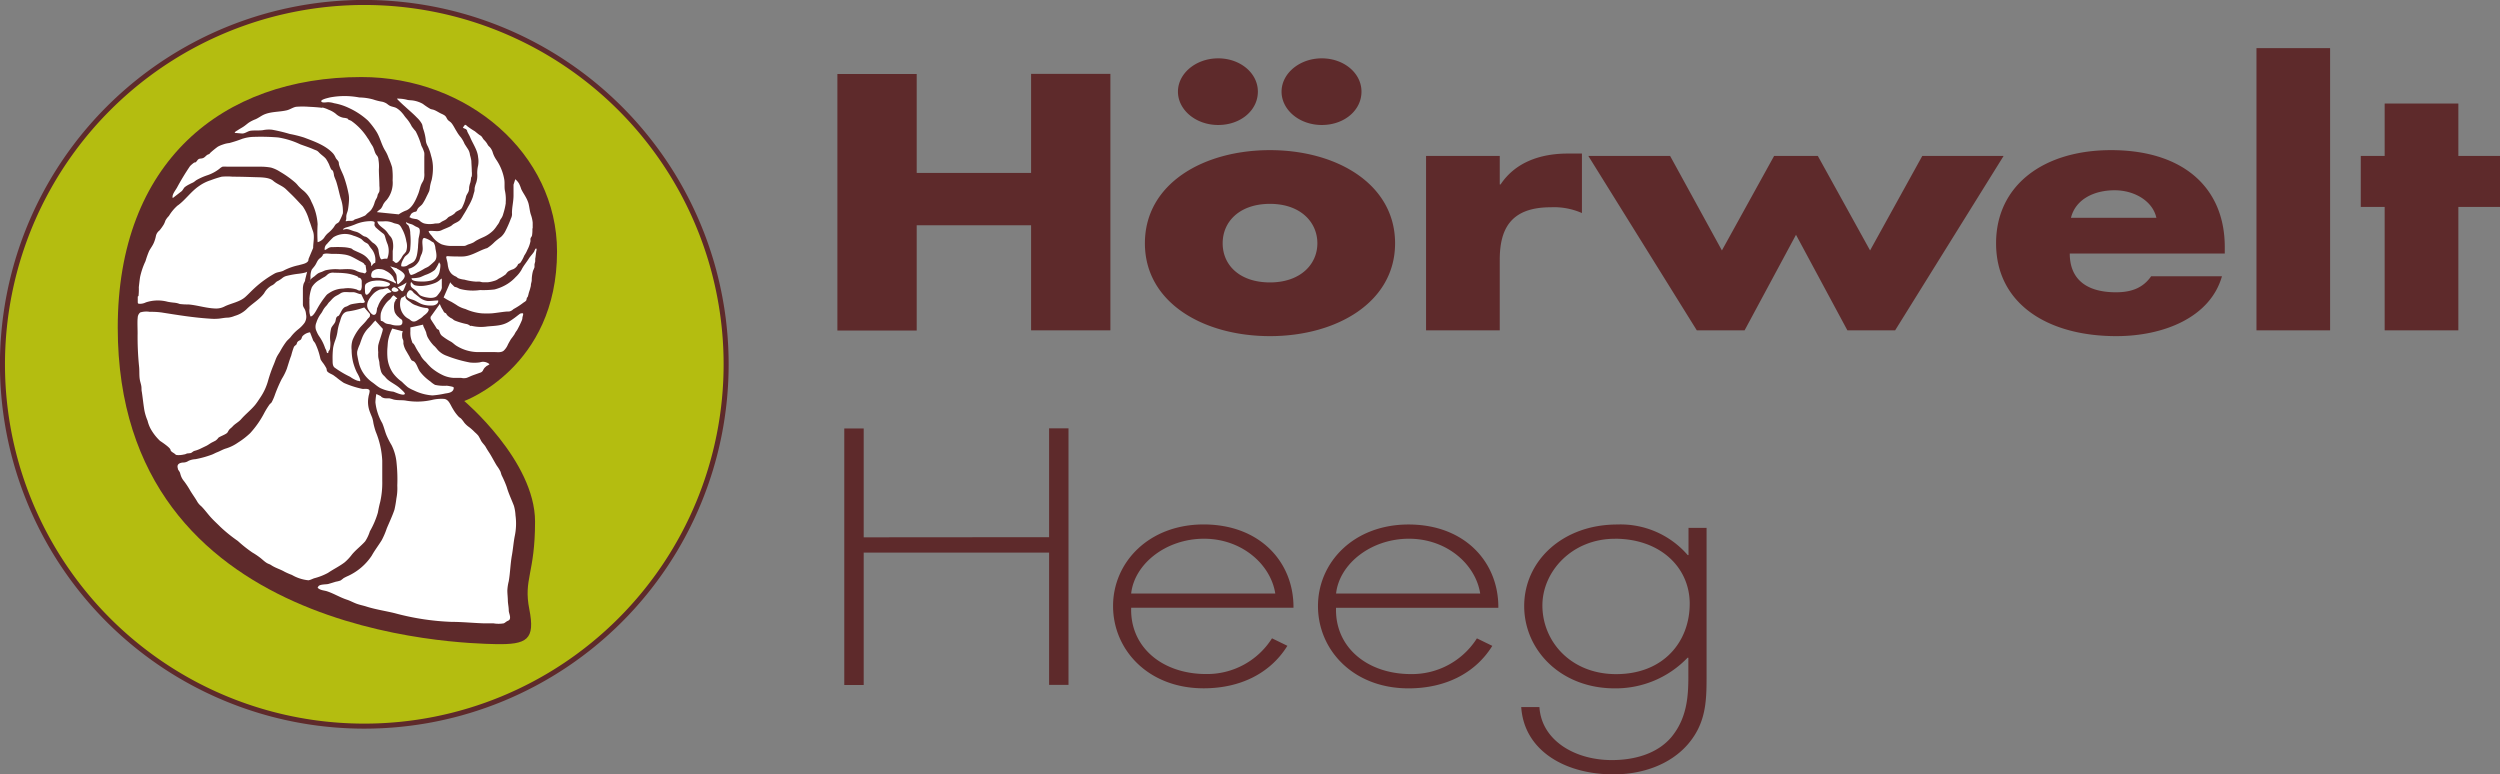 <?xml version="1.0" encoding="UTF-8"?> <svg xmlns="http://www.w3.org/2000/svg" viewBox="0 0 497.05 153.94"><rect x="0" y="0" width="497.05" height="153.94" fill="#808080" stroke="none"/><defs><style>.cls-1{fill:#5e2a2b;}.cls-2{fill:#b4bd10;stroke:#5e2a2b;stroke-miterlimit:10;}.cls-3{fill:none;}.cls-4{fill:#fff;}</style></defs><g id="Ebene_2" data-name="Ebene 2"><g id="Ebene_1-2" data-name="Ebene 1"><path class="cls-1" d="M171.72,106.83V85.19h-3.86v51h3.86V109.87h36.86v26.29h3.86v-51h-3.86v21.64Zm85.45,14c.08-9-6.6-16.56-17.87-16.56-10.86,0-18,7.5-18,16.22s7,16.36,18,16.36c7.33,0,13.28-3,16.66-8.45l-3.06-1.49a15.26,15.26,0,0,1-13.11,7.1c-8.62,0-15.13-5.27-14.89-13.18ZM224.9,118c.64-5.88,6.92-10.89,14.48-10.89s13.28,5.14,14.17,10.89Zm73,2.84c.08-9-6.6-16.56-17.86-16.56-10.87,0-18,7.5-18,16.22s7,16.36,18,16.36c7.32,0,13.28-3,16.66-8.45l-3.06-1.49a15.29,15.29,0,0,1-13.12,7.1c-8.61,0-15.13-5.27-14.89-13.18ZM265.64,118c.65-5.88,6.92-10.89,14.49-10.89s13.28,5.14,14.16,10.89Zm55.43-10.89c9,0,14.88,5.68,14.88,12.92,0,7.5-5.15,14-14.64,14-9,0-14.65-6.49-14.65-13.66,0-6.75,5.88-13.25,14.41-13.25Zm18.26-2.16h-3.62v5.41h-.16a17.65,17.65,0,0,0-14-6.08c-10.87,0-18.51,7.23-18.51,16.22,0,8.72,7.24,16.36,18,16.36a19.78,19.78,0,0,0,14.48-6.09h.16v3.86c0,4.19-.4,8.25-3.3,11.83-2.73,3.31-7.24,4.66-11.91,4.66-7.48,0-14-4-14.4-10.54h-3.62c.56,8.58,8.61,13.38,18.34,13.38,5.88,0,11.35-2,14.81-6,3.54-4.13,3.7-8.45,3.7-13.25V104.93Z"></path><path class="cls-1" d="M182.26,34.38V14.71H166.49v51h15.77V44.79H205V65.68h15.77v-51H205V34.38Zm70.24-4.53c-13.28,0-24.87,6.69-24.87,18.52S239.3,66.83,252.5,66.83s24.87-6.7,24.87-18.46S265.78,29.85,252.5,29.85Zm0,10.68c6,0,9.42,3.58,9.42,7.84s-3.46,7.78-9.42,7.78-9.41-3.38-9.41-7.78,3.46-7.84,9.41-7.84ZM242.2,11.6c-4.43,0-8,3-8,6.62s3.54,6.63,8,6.63,7.89-2.91,7.89-6.63-3.54-6.62-7.89-6.62Zm20.6,0c-4.42,0-8,3-8,6.62s3.54,6.63,8,6.63,7.89-2.91,7.89-6.63-3.54-6.62-7.89-6.62ZM298.18,31H283.53V65.68h14.65v-14c0-5.94,2-10.47,10.14-10.47a13.76,13.76,0,0,1,6.2,1.15V30.53H311.7c-5.71,0-10.54,1.89-13.36,6.15h-.16V31Zm33.87,0H315.79l21.57,34.68h9.5l10.22-19,10.22,19h9.49L398.36,31H382.19L371.81,49.79,361.42,31h-8.69L342.35,49.79,332.05,31Zm79.7,12.3c.89-3.58,4.43-5.47,8.69-5.47,3.95,0,7.57,2.16,8.29,5.47Zm30.58,5.82c0-11.83-8.29-19.27-22.61-19.27-13.44,0-22.86,7-22.86,18.52,0,12,10.22,18.46,23.91,18.46,9.41,0,18.67-3.72,21-11.9H427.69c-1.61,2.3-3.87,3.18-7,3.18-6,0-9.18-2.71-9.18-7.71h30.82V49.12ZM463.27,9.57H448.63V65.68h14.64V9.57Zm25.5,31.57h8.28V31h-8.28V20.59H474.12V31h-4.75V41.14h4.75V65.68h14.65V41.14Z"></path><path class="cls-2" d="M72.44,144.37a71.94,71.94,0,1,1,71.93-71.94,71.94,71.94,0,0,1-71.93,71.94Z"></path><path class="cls-3" d="M72.44,144.37a71.94,71.94,0,1,1,71.93-71.94,71.94,71.94,0,0,1-71.93,71.94Z"></path><path class="cls-1" d="M92.28,79.71s14.1,11.9,14.1,24c0,10.38-2.33,11.39-1.14,17.42s-.4,7.08-6.83,6.93-75-1.41-75-62.93c0-32.86,20.72-49.81,48.44-49.81C93,15.29,110.75,30.6,110.75,50c0,23.07-18.47,29.74-18.47,29.74Z"></path><path class="cls-4" d="M106.57,49.4c-.19.07-.3.5-.39.65-.3.46-.68.83-1,1.3-.49.81-1.1,1.47-1.51,2.32a6.19,6.19,0,0,1-1.14,1.41,8,8,0,0,1-1.64,1.37,9,9,0,0,1-2.58,1.1,18.28,18.28,0,0,1-2.87.12,10,10,0,0,1-4-.23c-.25-.09-.47-.25-.73-.33s-.24,0-.42-.16l-.52-.51c-.1-.1-.25-.24-.22-.39L88.2,59.14a11.84,11.84,0,0,0,1.56.88c.43.26.85.5,1.25.78a6,6,0,0,0,1.53.64,10,10,0,0,0,3.24.86,18.86,18.86,0,0,0,2,0c1-.09,2-.28,3-.36.47,0,.56,0,.86-.15s.37-.3.59-.41a13.64,13.64,0,0,0,1.76-1.15c.14-.11.3-.19.44-.3.3-.23.22-.34.31-.65,0-.11.15-.17.19-.29a4.81,4.81,0,0,0,.18-.65c.1-.39.25-.71.33-1.11a2.18,2.18,0,0,0,.11-.5c0-.34.15-.65.17-1a7.25,7.25,0,0,1,.26-1.9,6.07,6.07,0,0,0,.29-.7c0-.19,0-.41,0-.61a5.66,5.66,0,0,0,.15-.59,4.53,4.53,0,0,1,0-.52c.09-.43.1-.85.18-1.29,0-.22.19-.54,0-.73Zm-.66-4c0-.38,0-.77,0-1.15a6.65,6.65,0,0,0-.38-1.63c-.23-.74-.27-1.52-.48-2.26a6.22,6.22,0,0,0-.54-1.21c-.29-.54-.63-1-.89-1.58a7.09,7.09,0,0,0-.42-1.06,3.57,3.57,0,0,0-.75-.88l-.35,1.08v2.15c0,1.19-.31,2.31-.31,3.49a1.86,1.86,0,0,1-.2,1.07,22.25,22.25,0,0,1-1.19,2.68,4.05,4.05,0,0,1-.79,1c-.43.32-.85.63-1.26,1a8.26,8.26,0,0,1-1.45,1.2c-.16.08-.34.1-.49.17C94.94,50,93.52,51,91.86,51c-.89,0-1.78,0-2.67-.06a1.5,1.5,0,0,0-.34,0c-.19.1-.13.23-.09.43s.14.55.2.83.07.66.17,1a2.53,2.53,0,0,0,.72,1.3,2.82,2.82,0,0,0,.52.36l.3.14c.16.09.26.21.4.3a4.63,4.63,0,0,0,1.26.3,11.11,11.11,0,0,0,2.35.4,3.84,3.84,0,0,1,.76,0,2.42,2.42,0,0,0,.56.12c.34,0,.67,0,1,0a6.7,6.7,0,0,0,1.24-.27,2.43,2.43,0,0,0,.9-.44,7.78,7.78,0,0,0,1.43-.89A3.35,3.35,0,0,1,101,54a3.82,3.82,0,0,1,1-.46,2,2,0,0,0,.86-.73c.06-.07.12-.27.18-.32s.29-.12.42-.25a6.71,6.71,0,0,0,.77-1.42,6.24,6.24,0,0,0,.63-1.16,6.31,6.31,0,0,0,.62-1.75,1.68,1.68,0,0,1,0-.5c.06-.23.26-.37.3-.62a6.82,6.82,0,0,0,.07-1.36Zm-5.37-5.09a8,8,0,0,0-.17-2.49c-.11-.71,0-1.37-.1-2.07a9.93,9.93,0,0,0-1.66-4.08A5.6,5.6,0,0,1,98,30.42a2.91,2.91,0,0,0-.65-1.21,1.49,1.49,0,0,1-.46-.58,4,4,0,0,0-.69-.85c-.18-.2-.27-.41-.43-.62a1.74,1.74,0,0,0-.44-.33c-.31-.23-.62-.48-.92-.73a16,16,0,0,1-1.5-1c-.17-.16-.23-.25-.47-.29l-.41.54c.19.23.55.21.73.45s.08.19.16.38c.16.36.39.71.55,1.09.51,1.26,1.48,2.58,1.59,4a4.7,4.7,0,0,1,0,1.63,6.29,6.29,0,0,0-.17,1.79,4.54,4.54,0,0,1-.21,1.64,6.37,6.37,0,0,0-.29.94c-.06.29,0,.57-.09.85s-.21.73-.31,1.09a10.62,10.62,0,0,1-.93,1.92c-.31.59-.64,1.16-1,1.72a6.71,6.71,0,0,1-.51.79c-.42.52-1,.63-1.53,1a2.07,2.07,0,0,1-.44.34c-.54.28-1.11.48-1.66.73a1.94,1.94,0,0,1-.69.23c-.67.06-1.38-.11-2,0,0,.33.46.76.65,1a4.78,4.78,0,0,0,1.91,1.63A6.06,6.06,0,0,0,90,48.9h2.17c.44,0,.55-.16.95-.31a5.94,5.94,0,0,0,1-.38c.21-.13.42-.29.63-.41.42-.23.88-.44,1.31-.63a6.69,6.69,0,0,0,2-1.34,6.33,6.33,0,0,0,.77-1,3.5,3.5,0,0,0,.47-.73,2.06,2.06,0,0,1,.33-.64,2.57,2.57,0,0,0,.42-.92,13.24,13.24,0,0,0,.52-2.24ZM92.36,28.59a6,6,0,0,0-.73-1.28,6.72,6.72,0,0,1-.83-1.17c-.32-.49-.58-1.05-.92-1.52s-.59-.49-.84-.78-.28-.63-.66-.9a4,4,0,0,0-.65-.34c-.47-.22-.91-.53-1.38-.72-.25-.11-.52-.12-.77-.22a13.23,13.23,0,0,1-1.5-1A5.7,5.7,0,0,0,82.23,20c-.42-.08-.81-.05-1.23-.14a7.08,7.08,0,0,0-1.52-.24c-.09,0-.47-.05-.54,0S80.3,21,80.48,21.14c.8.75,1.65,1.44,2.41,2.24a5,5,0,0,1,1,1.27c.14.3.13.63.26,1a9.65,9.65,0,0,1,.53,2.45,3.15,3.15,0,0,0,.38,1,9.28,9.28,0,0,1,.65,1.88A8.31,8.31,0,0,1,86.07,33a10.87,10.87,0,0,1-.25,2.79,8.62,8.62,0,0,0-.33,1.33,4.88,4.88,0,0,1-.15.85c-.18.43-.41.85-.61,1.27A9.73,9.73,0,0,1,84,40.54c-.3.42-.76.6-1,1.06-.07.12-.1.31-.21.41s-.23.07-.47.15-.62.33-.66.54l-.28.5c.16,0,.3.12.44.19a9.83,9.83,0,0,0,1.06.19,3,3,0,0,1,.55.3,2.4,2.4,0,0,0,.89.54,4.42,4.42,0,0,0,1.41.12,3.94,3.94,0,0,0,.7-.09c.46-.07.79.06,1.17-.22s.65-.34,1-.56.39-.42.72-.6a4.15,4.15,0,0,0,1-.58c.11-.09.19-.23.3-.32.35-.29,1-.45,1.22-.84a9.15,9.15,0,0,0,.83-2.3c.12-.37.37-.63.5-1a2.34,2.34,0,0,0,.1-.73,4.48,4.48,0,0,1,.24-1,5.09,5.09,0,0,0,.14-.87c0-.18.12-.27.15-.41a4.27,4.27,0,0,0,0-.95c0-.7-.07-1.4-.09-2.1a8.56,8.56,0,0,0-.27-1.17,2.71,2.71,0,0,0-.5-1.3l-.6-.93Zm-12.3-6a4.56,4.56,0,0,0-1.21-1.09c-.45-.26-1-.26-1.45-.53-.21-.12-.38-.29-.59-.42a3.33,3.33,0,0,0-.74-.31,11.35,11.35,0,0,1-1.89-.47,10.71,10.71,0,0,0-2.73-.39,15.56,15.56,0,0,0-5.89,0c-.32.09-2.09.45-1.61.88.24.22,1,.06,1.26.06a4.08,4.08,0,0,1,1.2.2,11.33,11.33,0,0,1,2.94.94,14.67,14.67,0,0,1,3.81,2.52,15.69,15.69,0,0,1,1.68,2.19c.73,1.16,1,2.6,1.73,3.76a7.05,7.05,0,0,1,.69,1.47,14.57,14.57,0,0,1,.7,1.87,14,14,0,0,1,.1,2.59,5.39,5.39,0,0,1-1.21,3.93,3.94,3.94,0,0,0-.66.86,3.43,3.43,0,0,1-.43.8c-.26.27-.61.43-.81.73l4.32.44a6.74,6.74,0,0,1,1.58-.81c1.17-.55,1.82-2.07,2.28-3.21.25-.6.36-1.29.61-1.89.14-.35.37-.62.5-1a3.72,3.72,0,0,0,.12-1.33c0-1.07,0-2.15,0-3.23a6.37,6.37,0,0,0,0-.76A5.86,5.86,0,0,0,83.79,29a14.73,14.73,0,0,0-1.14-2.89,11.85,11.85,0,0,1-.8-1,7.14,7.14,0,0,0-1.1-1.64c-.26-.29-.45-.6-.69-.9Zm-16-1.15c-.85-.11-1.81-.17-2.65-.21a16.12,16.12,0,0,0-2.51,0c-.64.09-1.23.55-1.88.7-1.47.35-3.06.23-4.49.83-.6.26-1.1.67-1.7.94a7,7,0,0,0-1.39.7c-.37.27-.7.57-1.09.82s-.69.4-1,.61-.68.36-.68.59l1.39.12c.64.06,1.16-.47,1.79-.55.8-.1,1.61,0,2.42-.11a5.88,5.88,0,0,1,1.82-.09,32.57,32.57,0,0,1,3.51.84,24.06,24.06,0,0,1,2.84.71c2,.76,4.33,1.56,5.81,3.2a3.49,3.49,0,0,1,.49.83c.14.28.37.45.52.7s.08.42.15.68c.2.8.74,1.72,1,2.5a23.34,23.34,0,0,1,.91,3.4,5.09,5.09,0,0,1,.07,1.1,15.51,15.51,0,0,1-.22,2c-.06.33-.22.63-.29,1s0,.58-.05.86-.14.2-.07.39a3.54,3.54,0,0,1,1.08-.08c.06,0,.34-.05.39-.07s.22-.18.35-.24a13.21,13.21,0,0,0,2-.75c.18-.13.36-.36.55-.51a8,8,0,0,0,.61-.55,4.55,4.55,0,0,0,.7-1.39,3.62,3.62,0,0,1,.44-1,1.89,1.89,0,0,0,.2-.65c.08-.26.28-.46.35-.73a4.23,4.23,0,0,0,0-1.07c0-1.09-.1-2.19-.1-3.3a7.59,7.59,0,0,0-.09-1.91A1.34,1.34,0,0,0,75,31a3.92,3.92,0,0,1-.25-.32c-.34-.57-.38-1.22-.77-1.78s-.55-1-.88-1.42a12,12,0,0,0-3.29-3.47l-.53-.22a.48.48,0,0,1-.15-.2,3,3,0,0,0-.82-.17,3.07,3.07,0,0,1-1.53-.78,4.92,4.92,0,0,0-1.42-.81,6.18,6.18,0,0,0-1.26-.46ZM48.3,27.55a26,26,0,0,1-2.71.89,5.15,5.15,0,0,0-1.29.3,5.76,5.76,0,0,0-1,.43c-.48.35-1,.77-1.43,1.16-.1.08-.16.21-.26.28s-.26.09-.38.17c-.32.2-.48.49-.84.64s-.63.06-.89.21-.35.47-.62.64c-.09.06-.21,0-.31.08a5.67,5.67,0,0,0-.79.68,48.17,48.17,0,0,0-2.6,4.29c-.39.66-1.06,1.47-.83,2.06L36.13,38c.22-.21.38-.57.59-.78a5.19,5.19,0,0,1,1-.61c.27-.17.57-.25.82-.42s.34-.27.53-.39a12.31,12.31,0,0,1,2.29-1,8.08,8.08,0,0,0,2.25-1.23,2.43,2.43,0,0,1,.63-.43,5.64,5.64,0,0,1,.92,0h3c1.2,0,2.39,0,3.59,0a11.63,11.63,0,0,1,2.13.18,6.7,6.7,0,0,1,1.82.84,19.56,19.56,0,0,1,3,2.14,4.92,4.92,0,0,1,.58.63,8.16,8.16,0,0,0,1.08,1,5.49,5.49,0,0,1,1.55,2.17,11.25,11.25,0,0,1,1.24,4.47,30.54,30.54,0,0,0,0,3.58,2.39,2.39,0,0,0,1.29-.87,3.82,3.82,0,0,1,.8-.95,6.37,6.37,0,0,0,1-1c.21-.23.33-.56.56-.77s.57-.25.73-.68a10.43,10.43,0,0,0,.64-1.46,4.58,4.58,0,0,0,0-.74,7.43,7.43,0,0,0-.44-2.26c-.3-1.06-.51-2.15-.84-3.2-.13-.44-.36-.87-.48-1.31A3.38,3.38,0,0,0,66.2,34c-.1-.16-.26-.22-.37-.36a9.82,9.82,0,0,1-.4-.94,9.06,9.06,0,0,0-.61-1.1c-.38-.48-.95-.81-1.37-1.26s-.5-.39-1.1-.65c-.87-.39-1.78-.67-2.66-1a16.14,16.14,0,0,0-4.38-1.36,42,42,0,0,0-4.76-.12,7.88,7.88,0,0,0-2.25.35ZM35.36,40.82a8.65,8.65,0,0,0-1.78,2.12,3.79,3.79,0,0,0-.7.93,4.33,4.33,0,0,1-.32.76,10.23,10.23,0,0,1-.85,1.19A1.87,1.87,0,0,0,31,46.91a6.58,6.58,0,0,1-.42,1.37c-.26.61-.64,1.07-.94,1.64a18.22,18.22,0,0,0-.71,2,14.29,14.29,0,0,0-1.08,3.17c-.1.66-.17,1.31-.25,2a13,13,0,0,1-.06,1.78.17.17,0,0,0-.15.12c0,.08,0,.22,0,.31s0,.39,0,.58c0,.49,0,.51.48.52A2.62,2.62,0,0,0,29,60.12,7.59,7.59,0,0,1,33.35,60a12.9,12.9,0,0,0,1.39.19,3.93,3.93,0,0,1,1,.25,12.46,12.46,0,0,0,1.73.09c1.85.16,3.62.78,5.49.81a3.61,3.61,0,0,0,1.77-.45c1.31-.62,2.95-.86,4.06-1.86.62-.56,1.21-1.2,1.85-1.78a21.3,21.3,0,0,1,4-2.89c.6-.32,1.33-.27,1.89-.64a11.76,11.76,0,0,1,2.9-1c.55-.19,2-.34,1.9-1.2l.93-2.22c0-1.09.35-2.34-.06-3.4-.26-.68-.43-1.37-.72-2.05a9.34,9.34,0,0,0-1.29-2.83c-.68-.72-1.37-1.49-2.09-2.2l-1.24-1.2c-.74-.71-1.78-1-2.55-1.68s-2.33-.68-3.45-.71c-1.53-.05-3.05-.1-4.59-.1a12.31,12.31,0,0,0-2.19,0,20.49,20.49,0,0,0-2.18.7A8.25,8.25,0,0,0,39.56,37c-1.58,1.07-2.7,2.75-4.2,3.84Zm-8,22.47c-.06,1,0,2,0,2.94a58.72,58.72,0,0,0,.29,6.63c.1.87,0,1.75.15,2.62.07.44.23.86.3,1.3s0,.76.1,1.14c.18,1.2.3,2.42.5,3.63a10.29,10.29,0,0,0,.64,2.09,6.84,6.84,0,0,0,.6,1.6,10.05,10.05,0,0,0,1.88,2.42s2.18,1.4,2.08,1.83c.15.34.44.45.74.66s.24.27.51.32a4.47,4.47,0,0,0,1.46-.12c.23,0,.41-.15.63-.2a5.51,5.51,0,0,0,.71-.08c.28-.12.43-.36.76-.44a6.4,6.4,0,0,0,1.36-.53l1-.48c.41-.21.76-.51,1.19-.71l.57-.29a2.14,2.14,0,0,0,.6-.6c.36-.24.83-.42,1.23-.63.7-.37.52-.4.88-.92.18-.25.5-.43.7-.67.47-.54,1.18-.87,1.67-1.42.87-1,1.94-1.83,2.78-2.83.39-.47.72-1,1.07-1.52a11.36,11.36,0,0,0,1.57-3.45,28.12,28.12,0,0,1,1.13-3.19c.22-.52.37-1.06.64-1.56.17-.31.38-.61.57-.93a15.7,15.7,0,0,1,1.27-2c.25-.31.57-.56.83-.86a8.37,8.37,0,0,1,1.49-1.54,6.57,6.57,0,0,0,1.28-1.3,2.29,2.29,0,0,0,.3-1.75,2.58,2.58,0,0,0-.22-.91c-.24-.47-.41-.58-.4-1.12,0-1,0-2.06,0-3.08a3.76,3.76,0,0,1,.14-.89c.07-.25.36-.59.31-.85L61.07,54c-.11.21-1.32.38-1.64.42a17.61,17.61,0,0,0-2.38.42,2.18,2.18,0,0,0-1,.51,7.52,7.52,0,0,1-.69.46,2.54,2.54,0,0,0-.39.21c-.11.09-.25.23-.36.34a2.12,2.12,0,0,1-.66.44,3.88,3.88,0,0,0-1.42,1.48c-.93,1.3-2.49,2.13-3.58,3.26a5.68,5.68,0,0,1-2.29,1.27,4.68,4.68,0,0,1-1.28.34c-.63,0-1.22.13-1.83.2a10,10,0,0,1-1.89,0c-3.19-.2-6.42-.73-9.58-1.23A15.39,15.39,0,0,0,29.77,62a4.14,4.14,0,0,0-1.89.12,1.43,1.43,0,0,0-.5,1.18Zm8,29.94c.09.27.36.51.45.83a5.61,5.61,0,0,0,.19.62,3.5,3.5,0,0,0,.6,1,16.88,16.88,0,0,1,1.23,1.88c.48.8,1,1.48,1.46,2.3a3.72,3.72,0,0,0,.73.8c.73.73,1.31,1.57,2,2.31s1.18,1.16,1.77,1.76a29.48,29.48,0,0,0,3.49,2.82,26.3,26.3,0,0,0,2.88,2.29,14.38,14.38,0,0,1,1.5,1c.42.31.8.7,1.24,1s.67.29,1,.51c.83.57,1.82.82,2.69,1.33a14.42,14.42,0,0,0,1.45.63,8.09,8.09,0,0,0,3.25,1.06c.11,0,.11,0,.09,0l.27-.08c.27-.08.55-.23.82-.32a12,12,0,0,0,2.74-1.07c1.09-.74,2.27-1.3,3.32-2.1A9.76,9.76,0,0,0,70,110.22c.79-.94,1.78-1.67,2.6-2.59a7.84,7.84,0,0,0,.94-2,16.75,16.75,0,0,0,1.59-3.72c.13-.71.26-1.36.45-2.07A17.45,17.45,0,0,0,76,95.6c0-1.31,0-2.65,0-4a17.23,17.23,0,0,0-1.29-5.76,14.06,14.06,0,0,1-.47-1.72,6.23,6.23,0,0,0-.25-1.1c-.15-.36-.3-.72-.44-1.09a5.51,5.51,0,0,1-.28-3.06c0-.23.32-1,.18-1.29-.26-.43-1.11-.18-1.5-.28a18.72,18.72,0,0,1-3.58-1.17A15.79,15.79,0,0,1,66.84,75c-.17-.11-.34-.25-.51-.37-.34-.24-1-.44-1.28-.81-.11-.15-.08-.44-.17-.62a10,10,0,0,0-.57-.92,6.19,6.19,0,0,1-.55-.79c-.08-.19-.1-.44-.17-.65a12.79,12.79,0,0,0-.94-2.62c-.12-.19-.3-.37-.41-.57a5.44,5.44,0,0,0-.19-.52l-.41-1.06a2.49,2.49,0,0,0-1.48.75c-.17.21-.17.51-.35.69s-.47.23-.65.47-.11.33-.21.48-.39.3-.51.51a13.77,13.77,0,0,0-.54,1.72c-.34.87-.59,1.77-.88,2.65a11.41,11.41,0,0,1-1,2,28.21,28.21,0,0,0-1.35,3.12A10,10,0,0,1,54,80c-.11.16-.32.28-.44.46A15.89,15.89,0,0,0,52.6,82a18.86,18.86,0,0,1-2.86,4.12A15.43,15.43,0,0,1,47.31,88a8.43,8.43,0,0,1-2.39,1.17c-.59.17-1.15.52-1.73.74-.4.15-.72.36-1.12.5a19.56,19.56,0,0,1-3.25.89,3.5,3.5,0,0,0-1.36.34,1.88,1.88,0,0,1-1.08.32c-.73.06-1.31.37-1,1.23Zm27.75,23.58c.55.6,1.33.54,2,.78,1.3.44,2.53,1.2,3.81,1.62.69.22,1.33.59,2,.83s1.24.34,1.85.53c1.88.61,3.84.88,5.74,1.35a50,50,0,0,0,11.26,1.72c2.12,0,4.22.22,6.33.29.67,0,1.35,0,2,0a6,6,0,0,0,2.07,0c.21-.09.46-.33.68-.44s.4-.16.5-.38c.21-.53-.19-1.23-.2-1.73,0-.7-.17-1.34-.18-2s-.1-1.3-.1-2a9.09,9.09,0,0,1,.28-1.82c.29-1.68.32-3.42.62-5.11.23-1.26.32-2.55.56-3.8a12.12,12.12,0,0,0,.16-4.2,8.3,8.3,0,0,0-.31-1.88c-.48-1.26-1.06-2.44-1.43-3.74a20.58,20.58,0,0,0-1-2.31c-.1-.23-.15-.48-.23-.72a7.45,7.45,0,0,0-.74-1.2c-.54-.87-1-1.82-1.56-2.67-.24-.36-.44-.68-.65-1.06s-.65-.77-.92-1.23a11.14,11.14,0,0,0-.54-1,5.62,5.62,0,0,0-.69-.69,10.54,10.54,0,0,0-1.11-1,4.84,4.84,0,0,1-1-.91,8.12,8.12,0,0,0-.62-.8c-.17-.15-.32-.22-.48-.37a8.07,8.07,0,0,1-1.16-1.57c-.55-.86-.84-2-1.91-2a8.17,8.17,0,0,0-2.32.23,13.15,13.15,0,0,1-5.23.1c-.79-.11-1.56,0-2.35-.2a8.24,8.24,0,0,0-.85-.24c-.24,0-.48,0-.73,0s-.82-.15-.93-.43l-.91-.42a12.9,12.9,0,0,0-.18,1.63A10.42,10.42,0,0,0,76,84.13c.39.89.57,1.86,1,2.76a15.42,15.42,0,0,0,.85,1.61,9.84,9.84,0,0,1,1,3.58,31.57,31.57,0,0,1,.14,4.46,10.53,10.53,0,0,1-.18,2.57,21.15,21.15,0,0,1-.39,2.25c-.43,1.26-1,2.46-1.52,3.69a15.25,15.25,0,0,1-1,2.34c-.65,1.06-1.39,2-2,3.1a11.34,11.34,0,0,1-4.66,4,10,10,0,0,0-.93.46,6.8,6.8,0,0,1-.6.46,5.09,5.09,0,0,1-.93.24c-.49.15-1,.31-1.49.45s-2,0-2.06.67ZM87.87,55.37a1.38,1.38,0,0,0-.45.32,3.18,3.18,0,0,1-.9.56,8.72,8.72,0,0,1-2.26.57,5.36,5.36,0,0,1-1.7-.08c-.32-.08-.34-.19-.53-.35s-.09-.33-.36-.21c-.15,1,.31,1,1,1.61.4.32.57.78,1,1a4.65,4.65,0,0,0,1.26.36c.61.13,1.6.13,2-.37s1-1.18.91-1.82V55.37Zm-.56-3.26a7.12,7.12,0,0,1-.85,1.55,5.92,5.92,0,0,1-1.88,1c-.36.15-.72.33-1.09.47a6.4,6.4,0,0,1-1.64.18c-.16.62,1.46.66,1.8.66a7,7,0,0,0,2.3-.26,2.33,2.33,0,0,0,1.39-1.47c.09-.29.44-2,0-1.91v-.2ZM80.86,44.2h-.12c0,.38.3.42.47.65a3.52,3.52,0,0,1,.36,1.61,15,15,0,0,1,0,2.92,1.61,1.61,0,0,1-.36,1c-.26.33-.63.46-.85.86s-.7,1.16-.57,1.7a1.66,1.66,0,0,0,1.14-.12,4,4,0,0,1,.52-.32,7,7,0,0,0,.66-.36c.82-.58.88-2,1-2.95,0-.51.08-1,.09-1.52s.54-1.85.08-2.33a3,3,0,0,0-.57-.28c-.23-.12-.43-.25-.66-.38s-1.08-.28-1.14-.46ZM76.45,44a9.76,9.76,0,0,1-1.43,0c.09.72,1.07,1.26,1.57,1.74s.62.86,1,1.24a2,2,0,0,1,.49,1,4.91,4.91,0,0,1,0,1.91v2c.31,0,.37.39.71.38s.76-.62,1-.94a4.09,4.09,0,0,1,.41-.68,3.73,3.73,0,0,0,.54-.64A3.28,3.28,0,0,0,80.79,48a7.69,7.69,0,0,0-.94-2.65,2.14,2.14,0,0,0-.4-.58c-.33-.3-.8-.26-1.22-.44A3.93,3.93,0,0,0,76.45,44ZM65,48.51a1.3,1.3,0,0,0-.44,1.19c.18,0,.41-.18.58-.29a1.44,1.44,0,0,1,1-.27,19.42,19.42,0,0,1,2,0,7.29,7.29,0,0,1,1.64.24c.26.09.29.22.51.33,1.18.59,2.19.82,3,1.9.22.28.59.68.48,1.08l.11.23c.13-.24.4-.64.71-.65a3.51,3.51,0,0,0-.71-2.77,5.27,5.27,0,0,1-.58-.82c-.21-.31-.46-.34-.79-.56s-.46-.44-.73-.63a7.18,7.18,0,0,0-1.51-.63,4.34,4.34,0,0,0-4,.32A16.83,16.83,0,0,0,65,48.51ZM61.35,56.3c.23-.22.25-.58.48-.83a6,6,0,0,1,.69-.53,6.85,6.85,0,0,1,.72-.59,4.89,4.89,0,0,1,.75-.3c.24-.1.48-.23.73-.31a8.85,8.85,0,0,1,2.77-.19c1.1,0,2.36-.22,3.34.29a3.82,3.82,0,0,0,1.28.4c.12,0,.32.17.48.09s.15-.22.28-.3l-.19-1.32c-.21,0-.23-.23-.37-.36a4,4,0,0,0-.69-.4c-.67-.36-1.35-.77-2.05-1.06a5.35,5.35,0,0,0-1.3-.31,10.66,10.66,0,0,0-1.6-.1h-.62c-.39,0-1.45-.2-1.77.08-.09,0-.12.09-.11.2a2,2,0,0,1-.39.45,2.16,2.16,0,0,0-.56.53c-.21.31-.33.65-.56,1s-.52.63-.69.9a3.34,3.34,0,0,0-.23,1.48,3,3,0,0,1-.09.68c-.07.18-.27.38-.3.53ZM71.57,75.82c.29-.28-.61-1.74-.67-1.87A11.79,11.79,0,0,1,70.2,72a10.72,10.72,0,0,1-.29-2.4,4.87,4.87,0,0,1,.19-2,9.69,9.69,0,0,1,1.54-2.54c.47-.52,1-1,1.38-1.55a2.85,2.85,0,0,1,.34-.36c.24-.24.2-.37.19-.72l-1.13-1.31a15.41,15.41,0,0,1-3.28.8c-1,.16-1.29,1.07-1.53,1.95A9.17,9.17,0,0,0,67.09,66a8.78,8.78,0,0,1-.47,1.74,9.09,9.09,0,0,0-.39,1.43,17.51,17.51,0,0,0-.1,2.51c0,.48,0,1.08.39,1.4a19.77,19.77,0,0,0,3.1,1.84,5.61,5.61,0,0,0,1.47.78,2,2,0,0,1,.48.11Zm8.9,2.4c.06-.19-1.43-1.43-1.12-1.17-.72-.6-1.59-1-2.29-1.59-.26-.22-.45-.5-.7-.74a1.93,1.93,0,0,1-.66-1.09,7.85,7.85,0,0,1-.26-1.35c0-.47-.21-.93-.24-1.4a8.19,8.19,0,0,1,0-.86,6.18,6.18,0,0,1,0-1.36c.19-.82.51-1.62.73-2.43a3.41,3.41,0,0,0,.19-.84l-1.54-1.7c0,.15-.11.18-.21.29-.37.42-.71.85-1.12,1.24a5.79,5.79,0,0,0-1.27,2c-.16.41-.3.81-.44,1.24a6.94,6.94,0,0,0-.52,1.42,3,3,0,0,0,0,.67c.12.64.24,1.33.42,1.95A6.77,6.77,0,0,0,74,76c.53.36,1,.83,1.62,1.16a7.81,7.81,0,0,0,2.56.71c.3.05,2.14,1,2.34.4Zm9.69-.84c.06-.16.09-.27,0-.39s-1.14-.29-1.34-.3a8.28,8.28,0,0,1-2.33-.17,5,5,0,0,1-.93-.68,9.24,9.24,0,0,1-2-1.88c-.47-.59-.62-1.46-1.14-2-.18-.19-.41-.18-.6-.34a4.33,4.33,0,0,1-.39-.7c-.2-.34-.4-.68-.58-1a4.48,4.48,0,0,1-.65-1.61,3.69,3.69,0,0,0,0-.47c0-.25-.19-.46-.22-.71s-.11-1,.14-1.25L78,65.32a1.08,1.08,0,0,0-.14.26,9.24,9.24,0,0,0-.67,2c-.11.54-.11,1.13-.17,1.67a13,13,0,0,0,0,1.65,6.39,6.39,0,0,0,1.14,3.31A7.65,7.65,0,0,0,79.9,75.9,15.12,15.12,0,0,0,81.09,77a7.46,7.46,0,0,0,1.19.62,10,10,0,0,0,3.7,1,18.18,18.18,0,0,0,2.53-.38c.59-.09,1.39-.17,1.65-.81Zm-3.82-8.57A7.78,7.78,0,0,1,85,67a4.14,4.14,0,0,1-.27-.89c-.1-.29-.22-.52-.33-.77s-.31-.58-.27-.8l-2.54.56c0,.28,0,.56,0,.84a4.42,4.42,0,0,0,.11,1.26,7.32,7.32,0,0,0,.29.91.15.15,0,0,0,.15.15,2.72,2.72,0,0,1,.39.57,10.65,10.65,0,0,0,1,1.64,3.15,3.15,0,0,0,.31.57,4.61,4.61,0,0,0,.83.93,14,14,0,0,0,1.05,1.12,10.35,10.35,0,0,0,2.5,1.58,6,6,0,0,0,1.94.46c.51,0,1,0,1.53,0a2.31,2.31,0,0,0,1.08,0c.41-.14.78-.34,1.18-.49s1-.35,1.47-.53A.92.92,0,0,0,96,73.7a2.67,2.67,0,0,1,.33-.55c.1-.11.27-.25.38-.35s.46-.2.61-.4A2.08,2.08,0,0,0,96,71.93c-.25,0-.54.12-.79.14a7.65,7.65,0,0,1-1.79,0,25.23,25.23,0,0,1-4.58-1.32A4.32,4.32,0,0,1,87,69.53a8.77,8.77,0,0,0-.63-.72ZM85,62.08c.38-.48.31-.87-.38-.86a6.59,6.59,0,0,1-1.8-.48,3.07,3.07,0,0,1-1.24-.68c-.58-.4-1-.58-1-1.33l-.47.38c-.53-.06-.57,1.09-.57,1.42a3.4,3.4,0,0,0,.78,2.13,2.92,2.92,0,0,0,1,.77c.25.17.45.42.76.48.58.12,1-.32,1.51-.59a3.91,3.91,0,0,0,.64-.55,3.87,3.87,0,0,0,.78-.69ZM81.3,57.82a1.35,1.35,0,0,0-.45.89c0,.64.86.75,1.34.93.69.26,1.19.7,1.92.91a5.37,5.37,0,0,0,1.84.19c.54,0,1.28-.37,1.17-1-.7,0-1.37.13-2.08.11A3.18,3.18,0,0,1,83.25,59l-.88-.68c-.2-.15-.32-.42-.53-.54s-.33-.1-.54,0Zm-.45-1.66a7.24,7.24,0,0,1-1.8.94c.62.48.9,1.15,1.18.58s.62-1.52.62-1.52Zm-1.92-2.8-1.36-.42a7.23,7.23,0,0,1,1.15,1.5c.32.46,0,2.49.55,2s1.43-1.23,1.15-1.84-1.49-1.19-1.49-1.19Zm-4.78.48A1.32,1.32,0,0,0,73.83,55c.15.37.68.24,1,.23a6.91,6.91,0,0,1,2.85.65,4.14,4.14,0,0,1,.92.45h.1c.08-.35-.12-.37-.27-.61s-.17-.46-.3-.68a3.65,3.65,0,0,0-1.43-1.19,2.17,2.17,0,0,0-1.13-.34,1.82,1.82,0,0,0-1.44.38Zm-.73,4.39c.42-.52.43-1,1.13-1.2s2.73.3,3-.52l-.12-.23a5.32,5.32,0,0,0-3.07-.45,3.06,3.06,0,0,0-1.59.59c-.32.31-.2,1-.2,1.47,0,.71.31,1,.83.34Zm1.64,2.94a5.29,5.29,0,0,1,1-1.89,5.18,5.18,0,0,1,.93-.94c.25-.17.66-.13.85-.34l-.76-.71a4,4,0,0,0-.94.2,3.52,3.52,0,0,0-.64.09,3.72,3.72,0,0,0-1.24.8c-.8.83-1.72,2.07-1,3.22.2.31.62,1,1.06,1,.64,0,.57-1,.68-1.48Zm4-3.28c.58-.35-.65-.79-.65-.79a.65.65,0,0,0-.51.38c-.21.39.58.75,1.16.41Zm.36,5.3a2.73,2.73,0,0,1-.94-1.14,3.83,3.83,0,0,1-.1-1.69,1,1,0,0,1,.22-.52c.07-.1,0-.22.1-.32s.23,0,.27-.21l-.68-.58c-.29.06-.53.58-.76.79a4.37,4.37,0,0,0-1,1.07,5.17,5.17,0,0,0-.81,1.69,5.16,5.16,0,0,0,0,1.52c.44,0,.64.35,1,.5s.68.12,1,.21a4.09,4.09,0,0,0,.69.17,4.83,4.83,0,0,0,1.14,0A.56.56,0,0,0,80,64.1c.06-.57-.25-.62-.66-.91ZM65.68,68a7.2,7.2,0,0,1,.18-2.78c.18-.43.6-.78.79-1.22.12-.28.1-.76.33-1s.29-.12.4-.27c.4-.52.55-1.26,1.14-1.65a1.93,1.93,0,0,1,.4-.15c.25-.1.54-.31.78-.39s.67-.15,1-.2.58-.09.86-.12.73.14,1-.19l-.74-1.53c-.45,0-1-.35-1.47-.4-.23,0-.46,0-.69,0-.67,0-1.4-.17-2,.25-.37.27-.77.41-1.14.67a4.22,4.22,0,0,0-.58.54c-.16.17-.29.33-.47.49s-.37.52-.62.78a4.19,4.19,0,0,0-.71,1,3.06,3.06,0,0,1-.3.49,5.94,5.94,0,0,0-.94,1.82,2.14,2.14,0,0,0-.08,1.45c.07.17.16.39.23.54a4.77,4.77,0,0,0,.43.76,9,9,0,0,1,1.16,2.32c.06.15.18.32.24.49s.06.63.38.46c0,0,.05-.29.06-.33s.21-.17.28-.45A6.67,6.67,0,0,0,65.68,68Zm-4.14-8.56c-.06.61,0,1.27,0,1.89a3.05,3.05,0,0,0,.2,1.59c.54,0,1.12-1.17,1.34-1.55A17.72,17.72,0,0,1,64.65,59a3.34,3.34,0,0,1,.4-.47,8.52,8.52,0,0,1,.84-.54,5.09,5.09,0,0,1,2.37-.62,5.67,5.67,0,0,1,2.67.19c.28.16.63.36.86.06a2.24,2.24,0,0,0,.13-1v-.77a.88.88,0,0,0-.27-.53c-.12-.1-.27-.08-.4-.15s-.08-.16-.19-.21a8.32,8.32,0,0,0-2.64-.65c-.65-.07-1.36-.07-2-.09a1.74,1.74,0,0,0-1.1.21c-.3.19-.47.44-.78.61a11.37,11.37,0,0,0-1,.6A4.22,4.22,0,0,0,62,57.11a7.75,7.75,0,0,0-.49,2.35ZM74.66,45.12c-.6-.58.42-1.06-.83-1.15a8,8,0,0,0-3.28.67,16.65,16.65,0,0,1-1.7.57c-.41.1-1.07.58-.32.39s1.15.21,2.13.44,1.36.9,1.93,1,1.19,1,1.58,1.25a2.34,2.34,0,0,1,1.06,1.32c.09.6.28,2.15.75,1.94a2,2,0,0,1,1-.1,4.1,4.1,0,0,0,.09-2.87c-.56-1.35-.45-1.81-.85-2.11s-1-.77-1.6-1.34Zm9.37,4a2.86,2.86,0,0,1-.19,1.36,5.13,5.13,0,0,0-.33.83,4.66,4.66,0,0,1-.16.49,3.18,3.18,0,0,1-2.17,1.65l.19.76c.15.23.16.46.47.45A4.77,4.77,0,0,0,83,54.15a10.22,10.22,0,0,0,1.26-.67c.32-.21.68-.31,1-.54A14.37,14.37,0,0,0,86.34,52c.69-.63.39-1.75.23-2.61a2.46,2.46,0,0,0-.32-1.1c-.13-.15-.21-.15-.39-.25a4.74,4.74,0,0,0-1.48-.73c-.61,0-.35,1.39-.35,1.81Zm18.29,17.28a4.18,4.18,0,0,1,.47-.74,18.39,18.39,0,0,0,.93-1.89,1.61,1.61,0,0,0,.15-.61c0-.18.22-.68.12-.82s-.44,0-.55,0c-.28.2-.56.42-.84.64s-.87.64-1.33.93c-1.38.89-2.82.85-4.4,1a8.24,8.24,0,0,1-3.17-.14.25.25,0,0,1-.24,0,1.71,1.71,0,0,0-.88-.38,14.29,14.29,0,0,1-2.14-.65,1.47,1.47,0,0,1-.44-.31,3.75,3.75,0,0,0-.44-.24l-.46-.34a1.76,1.76,0,0,1-.42-.56,1.66,1.66,0,0,1-.33-.16,1.92,1.92,0,0,1-.29-.48,5.16,5.16,0,0,1-.61-1.22L85.61,63a2,2,0,0,0,0,.35,1.14,1.14,0,0,0,.16.31c.32.52.67,1,1,1.57.19.3.34.21.54.45a2,2,0,0,0,.15.47,1.4,1.4,0,0,0,.45.65,12.07,12.07,0,0,0,1.72,1.12c.43.24.72.59,1.14.84A8.22,8.22,0,0,0,94.91,70c1.12,0,2.24,0,3.36,0,.6,0,1.37.14,1.87-.27a3.48,3.48,0,0,0,.85-1.24c.18-.35.4-.73.6-1.07a12,12,0,0,0,.73-1Z"></path><path class="cls-3" d="M106.57,49.4c-.19.07-.3.5-.39.65-.3.46-.68.83-1,1.3-.49.81-1.1,1.47-1.51,2.32a6.19,6.19,0,0,1-1.14,1.41,8,8,0,0,1-1.64,1.37,9,9,0,0,1-2.58,1.1,18.28,18.28,0,0,1-2.87.12,10,10,0,0,1-4-.23c-.25-.09-.47-.25-.73-.33s-.24,0-.42-.16l-.52-.51c-.1-.1-.25-.24-.22-.39L88.2,59.14a11.84,11.84,0,0,0,1.56.88c.43.26.85.5,1.25.78a6,6,0,0,0,1.53.64,10,10,0,0,0,3.24.86,18.86,18.86,0,0,0,2,0c1-.09,2-.28,3-.36.47,0,.56,0,.86-.15s.37-.3.59-.41a13.64,13.64,0,0,0,1.76-1.15c.14-.11.3-.19.44-.3.3-.23.22-.34.31-.65,0-.11.15-.17.19-.29a4.81,4.81,0,0,0,.18-.65c.1-.39.25-.71.33-1.11a2.18,2.18,0,0,0,.11-.5c0-.34.15-.65.17-1a7.25,7.25,0,0,1,.26-1.9,6.07,6.07,0,0,0,.29-.7c0-.19,0-.41,0-.61a5.66,5.66,0,0,0,.15-.59,4.53,4.53,0,0,1,0-.52c.09-.43.1-.85.18-1.29,0-.22.19-.54,0-.73Zm-.66-4c0-.38,0-.77,0-1.15a6.65,6.65,0,0,0-.38-1.63c-.23-.74-.27-1.52-.48-2.26a6.22,6.22,0,0,0-.54-1.21c-.29-.54-.63-1-.89-1.58a7.09,7.09,0,0,0-.42-1.06,3.57,3.57,0,0,0-.75-.88l-.35,1.08v2.15c0,1.19-.31,2.31-.31,3.49a1.86,1.86,0,0,1-.2,1.07,22.25,22.25,0,0,1-1.19,2.68,4.05,4.05,0,0,1-.79,1c-.43.32-.85.63-1.26,1a8.26,8.26,0,0,1-1.45,1.2c-.16.08-.34.1-.49.17C94.94,50,93.52,51,91.86,51c-.89,0-1.78,0-2.67-.06a1.5,1.5,0,0,0-.34,0c-.19.1-.13.23-.09.43s.14.55.2.83.07.66.17,1a2.53,2.53,0,0,0,.72,1.3,2.82,2.82,0,0,0,.52.36l.3.14c.16.09.26.21.4.3a4.63,4.63,0,0,0,1.26.3,11.11,11.11,0,0,0,2.35.4,3.84,3.84,0,0,1,.76,0,2.42,2.42,0,0,0,.56.12c.34,0,.67,0,1,0a6.7,6.7,0,0,0,1.24-.27,2.43,2.43,0,0,0,.9-.44,7.78,7.78,0,0,0,1.43-.89A3.35,3.35,0,0,1,101,54a3.82,3.82,0,0,1,1-.46,2,2,0,0,0,.86-.73c.06-.07.12-.27.18-.32s.29-.12.42-.25a6.71,6.71,0,0,0,.77-1.42,6.24,6.24,0,0,0,.63-1.16,6.31,6.31,0,0,0,.62-1.75,1.68,1.68,0,0,1,0-.5c.06-.23.26-.37.3-.62a6.82,6.82,0,0,0,.07-1.36Zm-5.37-5.09a8,8,0,0,0-.17-2.49c-.11-.71,0-1.37-.1-2.07a9.93,9.93,0,0,0-1.66-4.08A5.6,5.6,0,0,1,98,30.42a2.91,2.91,0,0,0-.65-1.21,1.49,1.49,0,0,1-.46-.58,4,4,0,0,0-.69-.85c-.18-.2-.27-.41-.43-.62a1.74,1.74,0,0,0-.44-.33c-.31-.23-.62-.48-.92-.73a16,16,0,0,1-1.5-1c-.17-.16-.23-.25-.47-.29l-.41.54c.19.23.55.21.73.45s.08.19.16.38c.16.36.39.71.55,1.09.51,1.26,1.48,2.58,1.59,4a4.7,4.7,0,0,1,0,1.63,6.29,6.29,0,0,0-.17,1.79,4.54,4.54,0,0,1-.21,1.64,6.37,6.37,0,0,0-.29.94c-.06.29,0,.57-.09.85s-.21.73-.31,1.09a10.62,10.62,0,0,1-.93,1.92c-.31.59-.64,1.16-1,1.72a6.71,6.71,0,0,1-.51.79c-.42.52-1,.63-1.53,1a2.07,2.07,0,0,1-.44.34c-.54.28-1.11.48-1.66.73a1.94,1.94,0,0,1-.69.23c-.67.06-1.38-.11-2,0,0,.33.46.76.65,1a4.78,4.78,0,0,0,1.91,1.63A6.06,6.06,0,0,0,90,48.9h2.17c.44,0,.55-.16.95-.31a5.94,5.94,0,0,0,1-.38c.21-.13.42-.29.63-.41.42-.23.88-.44,1.31-.63a6.69,6.69,0,0,0,2-1.34,6.33,6.33,0,0,0,.77-1,3.5,3.5,0,0,0,.47-.73,2.06,2.06,0,0,1,.33-.64,2.57,2.57,0,0,0,.42-.92,13.24,13.24,0,0,0,.52-2.24ZM92.36,28.59a6,6,0,0,0-.73-1.28,6.72,6.72,0,0,1-.83-1.17c-.32-.49-.58-1.05-.92-1.52s-.59-.49-.84-.78-.28-.63-.66-.9a4,4,0,0,0-.65-.34c-.47-.22-.91-.53-1.38-.72-.25-.11-.52-.12-.77-.22a13.23,13.23,0,0,1-1.5-1A5.7,5.7,0,0,0,82.23,20c-.42-.08-.81-.05-1.23-.14a7.08,7.08,0,0,0-1.52-.24c-.09,0-.47-.05-.54,0S80.3,21,80.48,21.14c.8.75,1.65,1.44,2.41,2.24a5,5,0,0,1,1,1.27c.14.3.13.63.26,1a9.65,9.65,0,0,1,.53,2.45,3.15,3.15,0,0,0,.38,1,9.28,9.28,0,0,1,.65,1.88A8.31,8.31,0,0,1,86.07,33a10.87,10.87,0,0,1-.25,2.79,8.62,8.62,0,0,0-.33,1.33,4.88,4.88,0,0,1-.15.85c-.18.43-.41.85-.61,1.27A9.73,9.73,0,0,1,84,40.54c-.3.42-.76.6-1,1.06-.07.12-.1.31-.21.41s-.23.07-.47.15-.62.33-.66.54l-.28.5c.16,0,.3.12.44.19a9.83,9.83,0,0,0,1.06.19,3,3,0,0,1,.55.3,2.4,2.4,0,0,0,.89.54,4.42,4.42,0,0,0,1.41.12,3.94,3.94,0,0,0,.7-.09c.46-.07.79.06,1.17-.22s.65-.34,1-.56.39-.42.72-.6a4.15,4.15,0,0,0,1-.58c.11-.09.19-.23.3-.32.35-.29,1-.45,1.22-.84a9.15,9.15,0,0,0,.83-2.3c.12-.37.37-.63.5-1a2.34,2.34,0,0,0,.1-.73,4.48,4.48,0,0,1,.24-1,5.09,5.09,0,0,0,.14-.87c0-.18.12-.27.15-.41a4.27,4.27,0,0,0,0-.95c0-.7-.07-1.4-.09-2.1a8.56,8.56,0,0,0-.27-1.17,2.71,2.71,0,0,0-.5-1.3l-.6-.93Zm-12.3-6a4.56,4.56,0,0,0-1.21-1.09c-.45-.26-1-.26-1.45-.53-.21-.12-.38-.29-.59-.42a3.33,3.33,0,0,0-.74-.31,11.35,11.35,0,0,1-1.89-.47,10.71,10.71,0,0,0-2.73-.39,15.56,15.56,0,0,0-5.89,0c-.32.09-2.09.45-1.61.88.24.22,1,.06,1.26.06a4.08,4.08,0,0,1,1.2.2,11.33,11.33,0,0,1,2.94.94,14.67,14.67,0,0,1,3.81,2.52,15.69,15.69,0,0,1,1.68,2.19c.73,1.16,1,2.6,1.73,3.76a7.05,7.05,0,0,1,.69,1.47,14.57,14.57,0,0,1,.7,1.87,14,14,0,0,1,.1,2.59,5.39,5.39,0,0,1-1.21,3.93,3.94,3.94,0,0,0-.66.86,3.43,3.43,0,0,1-.43.8c-.26.27-.61.43-.81.73l4.32.44a6.74,6.74,0,0,1,1.58-.81c1.17-.55,1.82-2.07,2.28-3.21.25-.6.36-1.29.61-1.89.14-.35.37-.62.5-1a3.72,3.72,0,0,0,.12-1.33c0-1.07,0-2.15,0-3.23a6.37,6.37,0,0,0,0-.76A5.86,5.86,0,0,0,83.79,29a14.73,14.73,0,0,0-1.14-2.89,11.85,11.85,0,0,1-.8-1,7.14,7.14,0,0,0-1.1-1.64c-.26-.29-.45-.6-.69-.9Zm-16-1.15c-.85-.11-1.81-.17-2.65-.21a16.12,16.12,0,0,0-2.51,0c-.64.09-1.23.55-1.88.7-1.47.35-3.06.23-4.49.83-.6.26-1.1.67-1.7.94a7,7,0,0,0-1.39.7c-.37.27-.7.57-1.09.82s-.69.4-1,.61-.68.36-.68.59l1.39.12c.64.06,1.16-.47,1.79-.55.8-.1,1.61,0,2.42-.11a5.88,5.88,0,0,1,1.82-.09,32.57,32.57,0,0,1,3.51.84,24.06,24.06,0,0,1,2.84.71c2,.76,4.33,1.56,5.81,3.2a3.49,3.49,0,0,1,.49.83c.14.28.37.45.52.7s.08.42.15.68c.2.8.74,1.72,1,2.5a23.34,23.34,0,0,1,.91,3.4,5.09,5.09,0,0,1,.07,1.1,15.51,15.51,0,0,1-.22,2c-.06.33-.22.63-.29,1s0,.58-.05.86-.14.2-.07.39a3.54,3.54,0,0,1,1.08-.08c.06,0,.34-.05.39-.07s.22-.18.35-.24a13.21,13.21,0,0,0,2-.75c.18-.13.36-.36.55-.51a8,8,0,0,0,.61-.55,4.55,4.55,0,0,0,.7-1.39,3.62,3.62,0,0,1,.44-1,1.89,1.89,0,0,0,.2-.65c.08-.26.28-.46.35-.73a4.23,4.23,0,0,0,0-1.07c0-1.09-.1-2.19-.1-3.3a7.59,7.59,0,0,0-.09-1.91A1.34,1.34,0,0,0,75,31a3.92,3.92,0,0,1-.25-.32c-.34-.57-.38-1.22-.77-1.78s-.55-1-.88-1.42a12,12,0,0,0-3.29-3.47l-.53-.22a.48.48,0,0,1-.15-.2,3,3,0,0,0-.82-.17,3.07,3.07,0,0,1-1.53-.78,4.92,4.92,0,0,0-1.42-.81,6.18,6.18,0,0,0-1.26-.46ZM48.3,27.55a26,26,0,0,1-2.71.89,5.15,5.15,0,0,0-1.29.3,5.76,5.76,0,0,0-1,.43c-.48.35-1,.77-1.43,1.16-.1.08-.16.21-.26.28s-.26.09-.38.17c-.32.2-.48.49-.84.64s-.63.06-.89.21-.35.47-.62.64c-.09.06-.21,0-.31.08a5.67,5.67,0,0,0-.79.68,48.17,48.17,0,0,0-2.6,4.29c-.39.66-1.06,1.47-.83,2.06L36.13,38c.22-.21.38-.57.59-.78a5.19,5.19,0,0,1,1-.61c.27-.17.57-.25.82-.42s.34-.27.53-.39a12.31,12.31,0,0,1,2.29-1,8.08,8.08,0,0,0,2.25-1.23,2.43,2.43,0,0,1,.63-.43,5.64,5.64,0,0,1,.92,0h3c1.2,0,2.39,0,3.59,0a11.63,11.63,0,0,1,2.13.18,6.7,6.7,0,0,1,1.82.84,19.56,19.56,0,0,1,3,2.14,4.92,4.92,0,0,1,.58.63,8.16,8.16,0,0,0,1.08,1,5.49,5.49,0,0,1,1.55,2.17,11.25,11.25,0,0,1,1.24,4.47,30.54,30.54,0,0,0,0,3.58,2.39,2.39,0,0,0,1.29-.87,3.82,3.82,0,0,1,.8-.95,6.37,6.37,0,0,0,1-1c.21-.23.33-.56.56-.77s.57-.25.73-.68a10.43,10.43,0,0,0,.64-1.46,4.58,4.58,0,0,0,0-.74,7.43,7.43,0,0,0-.44-2.26c-.3-1.06-.51-2.15-.84-3.2-.13-.44-.36-.87-.48-1.31A3.38,3.38,0,0,0,66.2,34c-.1-.16-.26-.22-.37-.36a9.82,9.82,0,0,1-.4-.94,9.06,9.06,0,0,0-.61-1.1c-.38-.48-.95-.81-1.37-1.26s-.5-.39-1.1-.65c-.87-.39-1.78-.67-2.66-1a16.14,16.14,0,0,0-4.38-1.36,42,42,0,0,0-4.76-.12,7.88,7.88,0,0,0-2.25.35ZM35.36,40.82a8.65,8.65,0,0,0-1.78,2.12,3.79,3.79,0,0,0-.7.93,4.33,4.33,0,0,1-.32.76,10.23,10.23,0,0,1-.85,1.19A1.87,1.87,0,0,0,31,46.91a6.58,6.58,0,0,1-.42,1.37c-.26.61-.64,1.07-.94,1.64a18.22,18.22,0,0,0-.71,2,14.29,14.29,0,0,0-1.08,3.17c-.1.66-.17,1.31-.25,2a13,13,0,0,1-.06,1.78.17.17,0,0,0-.15.12c0,.08,0,.22,0,.31s0,.39,0,.58c0,.49,0,.51.48.52A2.62,2.62,0,0,0,29,60.12,7.59,7.59,0,0,1,33.35,60a12.9,12.9,0,0,0,1.39.19,3.93,3.93,0,0,1,1,.25,12.46,12.46,0,0,0,1.73.09c1.85.16,3.62.78,5.49.81a3.61,3.61,0,0,0,1.77-.45c1.31-.62,2.95-.86,4.06-1.86.62-.56,1.21-1.2,1.85-1.78a21.3,21.3,0,0,1,4-2.89c.6-.32,1.33-.27,1.89-.64a11.76,11.76,0,0,1,2.9-1c.55-.19,2-.34,1.9-1.2l.93-2.22c0-1.09.35-2.34-.06-3.4-.26-.68-.43-1.37-.72-2.05a9.34,9.34,0,0,0-1.29-2.83c-.68-.72-1.37-1.49-2.09-2.2l-1.24-1.2c-.74-.71-1.78-1-2.55-1.68s-2.33-.68-3.45-.71c-1.53-.05-3.05-.1-4.59-.1a12.31,12.31,0,0,0-2.19,0,20.49,20.49,0,0,0-2.18.7A8.25,8.25,0,0,0,39.56,37c-1.58,1.07-2.7,2.75-4.2,3.84Zm-8,22.47c-.06,1,0,2,0,2.94a58.72,58.72,0,0,0,.29,6.63c.1.87,0,1.75.15,2.62.07.44.23.86.3,1.3s0,.76.1,1.14c.18,1.2.3,2.42.5,3.63a10.29,10.29,0,0,0,.64,2.09,6.84,6.84,0,0,0,.6,1.6,10.05,10.05,0,0,0,1.88,2.42s2.18,1.4,2.08,1.83c.15.34.44.45.74.66s.24.27.51.32a4.47,4.47,0,0,0,1.46-.12c.23,0,.41-.15.63-.2a5.51,5.51,0,0,0,.71-.08c.28-.12.43-.36.76-.44a6.4,6.4,0,0,0,1.36-.53l1-.48c.41-.21.76-.51,1.19-.71l.57-.29a2.14,2.14,0,0,0,.6-.6c.36-.24.83-.42,1.23-.63.7-.37.52-.4.88-.92.18-.25.5-.43.7-.67.47-.54,1.18-.87,1.67-1.42.87-1,1.94-1.83,2.78-2.83.39-.47.72-1,1.07-1.52a11.36,11.36,0,0,0,1.57-3.45,28.12,28.12,0,0,1,1.13-3.19c.22-.52.37-1.06.64-1.56.17-.31.38-.61.57-.93a15.7,15.7,0,0,1,1.27-2c.25-.31.57-.56.83-.86a8.37,8.37,0,0,1,1.49-1.54,6.57,6.57,0,0,0,1.28-1.3,2.29,2.29,0,0,0,.3-1.75,2.58,2.58,0,0,0-.22-.91c-.24-.47-.41-.58-.4-1.12,0-1,0-2.06,0-3.08a3.76,3.76,0,0,1,.14-.89c.07-.25.36-.59.31-.85L61.07,54c-.11.21-1.32.38-1.64.42a17.61,17.61,0,0,0-2.38.42,2.18,2.18,0,0,0-1,.51,7.52,7.52,0,0,1-.69.46,2.54,2.54,0,0,0-.39.21c-.11.09-.25.23-.36.34a2.12,2.12,0,0,1-.66.44,3.88,3.88,0,0,0-1.42,1.48c-.93,1.3-2.49,2.13-3.58,3.26a5.68,5.68,0,0,1-2.29,1.27,4.68,4.68,0,0,1-1.28.34c-.63,0-1.22.13-1.83.2a10,10,0,0,1-1.89,0c-3.19-.2-6.42-.73-9.58-1.23A15.39,15.39,0,0,0,29.77,62a4.14,4.14,0,0,0-1.89.12,1.43,1.43,0,0,0-.5,1.18Zm8,29.94c.09.27.36.51.45.83a5.61,5.61,0,0,0,.19.62,3.5,3.5,0,0,0,.6,1,16.88,16.88,0,0,1,1.23,1.88c.48.8,1,1.48,1.46,2.3a3.72,3.72,0,0,0,.73.8c.73.73,1.31,1.57,2,2.31s1.18,1.16,1.77,1.76a29.48,29.48,0,0,0,3.49,2.82,26.3,26.3,0,0,0,2.88,2.29,14.38,14.38,0,0,1,1.5,1c.42.31.8.7,1.24,1s.67.29,1,.51c.83.57,1.82.82,2.69,1.33a14.42,14.42,0,0,0,1.45.63,8.09,8.09,0,0,0,3.25,1.06c.11,0,.11,0,.09,0l.27-.08c.27-.08.55-.23.82-.32a12,12,0,0,0,2.74-1.07c1.09-.74,2.27-1.3,3.32-2.1A9.76,9.76,0,0,0,70,110.22c.79-.94,1.78-1.67,2.6-2.59a7.84,7.84,0,0,0,.94-2,16.75,16.75,0,0,0,1.59-3.72c.13-.71.26-1.36.45-2.07A17.45,17.45,0,0,0,76,95.6c0-1.31,0-2.65,0-4a17.23,17.23,0,0,0-1.29-5.76,14.06,14.06,0,0,1-.47-1.72,6.23,6.23,0,0,0-.25-1.1c-.15-.36-.3-.72-.44-1.09a5.51,5.51,0,0,1-.28-3.06c0-.23.32-1,.18-1.29-.26-.43-1.11-.18-1.5-.28a18.72,18.72,0,0,1-3.58-1.17A15.79,15.79,0,0,1,66.84,75c-.17-.11-.34-.25-.51-.37-.34-.24-1-.44-1.28-.81-.11-.15-.08-.44-.17-.62a10,10,0,0,0-.57-.92,6.19,6.19,0,0,1-.55-.79c-.08-.19-.1-.44-.17-.65a12.79,12.79,0,0,0-.94-2.62c-.12-.19-.3-.37-.41-.57a5.44,5.44,0,0,0-.19-.52l-.41-1.06a2.49,2.49,0,0,0-1.48.75c-.17.21-.17.51-.35.69s-.47.23-.65.47-.11.33-.21.48-.39.3-.51.51a13.77,13.77,0,0,0-.54,1.72c-.34.87-.59,1.77-.88,2.65a11.41,11.41,0,0,1-1,2,28.21,28.21,0,0,0-1.35,3.12A10,10,0,0,1,54,80c-.11.16-.32.28-.44.46A15.89,15.89,0,0,0,52.6,82a18.86,18.86,0,0,1-2.86,4.12A15.43,15.43,0,0,1,47.31,88a8.43,8.43,0,0,1-2.39,1.17c-.59.17-1.15.52-1.73.74-.4.15-.72.36-1.12.5a19.56,19.56,0,0,1-3.25.89,3.5,3.5,0,0,0-1.36.34,1.88,1.88,0,0,1-1.08.32c-.73.06-1.31.37-1,1.23Zm27.75,23.58c.55.6,1.33.54,2,.78,1.3.44,2.53,1.2,3.81,1.62.69.22,1.33.59,2,.83s1.24.34,1.85.53c1.88.61,3.84.88,5.74,1.35a50,50,0,0,0,11.26,1.72c2.12,0,4.22.22,6.33.29.67,0,1.35,0,2,0a6,6,0,0,0,2.07,0c.21-.09.46-.33.68-.44s.4-.16.5-.38c.21-.53-.19-1.23-.2-1.73,0-.7-.17-1.34-.18-2s-.1-1.3-.1-2a9.09,9.09,0,0,1,.28-1.82c.29-1.68.32-3.42.62-5.11.23-1.26.32-2.55.56-3.8a12.12,12.12,0,0,0,.16-4.2,8.3,8.3,0,0,0-.31-1.88c-.48-1.26-1.06-2.44-1.43-3.74a20.58,20.58,0,0,0-1-2.31c-.1-.23-.15-.48-.23-.72a7.45,7.45,0,0,0-.74-1.2c-.54-.87-1-1.82-1.56-2.67-.24-.36-.44-.68-.65-1.06s-.65-.77-.92-1.23a11.14,11.14,0,0,0-.54-1,5.62,5.62,0,0,0-.69-.69,10.54,10.54,0,0,0-1.11-1,4.84,4.84,0,0,1-1-.91,8.12,8.12,0,0,0-.62-.8c-.17-.15-.32-.22-.48-.37a8.07,8.07,0,0,1-1.16-1.57c-.55-.86-.84-2-1.91-2a8.17,8.17,0,0,0-2.32.23,13.15,13.15,0,0,1-5.23.1c-.79-.11-1.56,0-2.35-.2a8.24,8.24,0,0,0-.85-.24c-.24,0-.48,0-.73,0s-.82-.15-.93-.43l-.91-.42a12.9,12.9,0,0,0-.18,1.63A10.42,10.42,0,0,0,76,84.13c.39.89.57,1.86,1,2.76a15.42,15.42,0,0,0,.85,1.61,9.84,9.84,0,0,1,1,3.58,31.57,31.57,0,0,1,.14,4.46,10.53,10.53,0,0,1-.18,2.57,21.15,21.15,0,0,1-.39,2.25c-.43,1.26-1,2.46-1.52,3.69a15.25,15.25,0,0,1-1,2.34c-.65,1.06-1.39,2-2,3.1a11.34,11.34,0,0,1-4.66,4,10,10,0,0,0-.93.46,6.8,6.8,0,0,1-.6.46,5.09,5.09,0,0,1-.93.24c-.49.15-1,.31-1.49.45s-2,0-2.06.67ZM87.87,55.37a1.38,1.38,0,0,0-.45.32,3.18,3.18,0,0,1-.9.56,8.72,8.72,0,0,1-2.26.57,5.36,5.36,0,0,1-1.7-.08c-.32-.08-.34-.19-.53-.35s-.09-.33-.36-.21c-.15,1,.31,1,1,1.61.4.32.57.78,1,1a4.65,4.65,0,0,0,1.26.36c.61.13,1.6.13,2-.37s1-1.18.91-1.82V55.37Zm-.56-3.26a7.12,7.12,0,0,1-.85,1.55,5.92,5.92,0,0,1-1.88,1c-.36.15-.72.33-1.09.47a6.4,6.4,0,0,1-1.64.18c-.16.62,1.46.66,1.8.66a7,7,0,0,0,2.3-.26,2.33,2.33,0,0,0,1.39-1.47c.09-.29.44-2,0-1.91v-.2ZM80.86,44.2h-.12c0,.38.3.42.47.65a3.52,3.52,0,0,1,.36,1.61,15,15,0,0,1,0,2.92,1.61,1.61,0,0,1-.36,1c-.26.33-.63.46-.85.86s-.7,1.16-.57,1.7a1.66,1.66,0,0,0,1.14-.12,4,4,0,0,1,.52-.32,7,7,0,0,0,.66-.36c.82-.58.88-2,1-2.95,0-.51.08-1,.09-1.52s.54-1.85.08-2.33a3,3,0,0,0-.57-.28c-.23-.12-.43-.25-.66-.38s-1.08-.28-1.14-.46ZM76.45,44a9.76,9.76,0,0,1-1.43,0c.09.72,1.07,1.26,1.57,1.74s.62.86,1,1.24a2,2,0,0,1,.49,1,4.91,4.91,0,0,1,0,1.91v2c.31,0,.37.39.71.38s.76-.62,1-.94a4.09,4.09,0,0,1,.41-.68,3.73,3.73,0,0,0,.54-.64A3.28,3.28,0,0,0,80.79,48a7.69,7.69,0,0,0-.94-2.65,2.14,2.14,0,0,0-.4-.58c-.33-.3-.8-.26-1.22-.44A3.93,3.93,0,0,0,76.45,44ZM65,48.51a1.3,1.3,0,0,0-.44,1.19c.18,0,.41-.18.58-.29a1.44,1.44,0,0,1,1-.27,19.42,19.42,0,0,1,2,0,7.29,7.29,0,0,1,1.64.24c.26.09.29.22.51.33,1.18.59,2.19.82,3,1.9.22.28.59.68.48,1.08l.11.23c.13-.24.4-.64.71-.65a3.51,3.51,0,0,0-.71-2.77,5.27,5.27,0,0,1-.58-.82c-.21-.31-.46-.34-.79-.56s-.46-.44-.73-.63a7.18,7.18,0,0,0-1.51-.63,4.34,4.34,0,0,0-4,.32A16.83,16.83,0,0,0,65,48.51ZM61.35,56.3c.23-.22.25-.58.48-.83a6,6,0,0,1,.69-.53,6.85,6.85,0,0,1,.72-.59,4.89,4.89,0,0,1,.75-.3c.24-.1.48-.23.73-.31a8.85,8.85,0,0,1,2.77-.19c1.1,0,2.36-.22,3.34.29a3.82,3.82,0,0,0,1.28.4c.12,0,.32.17.48.09s.15-.22.28-.3l-.19-1.32c-.21,0-.23-.23-.37-.36a4,4,0,0,0-.69-.4c-.67-.36-1.35-.77-2.05-1.06a5.35,5.35,0,0,0-1.3-.31,10.66,10.66,0,0,0-1.6-.1h-.62c-.39,0-1.45-.2-1.77.08-.09,0-.12.09-.11.2a2,2,0,0,1-.39.45,2.16,2.16,0,0,0-.56.53c-.21.31-.33.65-.56,1s-.52.63-.69.9a3.34,3.34,0,0,0-.23,1.48,3,3,0,0,1-.09.68c-.07.18-.27.38-.3.53ZM71.57,75.82c.29-.28-.61-1.74-.67-1.87A11.79,11.79,0,0,1,70.2,72a10.72,10.72,0,0,1-.29-2.4,4.87,4.87,0,0,1,.19-2,9.69,9.69,0,0,1,1.54-2.54c.47-.52,1-1,1.38-1.55a2.85,2.85,0,0,1,.34-.36c.24-.24.2-.37.19-.72l-1.13-1.31a15.41,15.41,0,0,1-3.28.8c-1,.16-1.29,1.07-1.53,1.95A9.17,9.17,0,0,0,67.09,66a8.78,8.78,0,0,1-.47,1.74,9.09,9.09,0,0,0-.39,1.43,17.51,17.51,0,0,0-.1,2.51c0,.48,0,1.08.39,1.4a19.77,19.77,0,0,0,3.1,1.84,5.61,5.61,0,0,0,1.47.78,2,2,0,0,1,.48.11Zm8.9,2.4c.06-.19-1.43-1.43-1.12-1.17-.72-.6-1.59-1-2.29-1.59-.26-.22-.45-.5-.7-.74a1.93,1.93,0,0,1-.66-1.09,7.85,7.85,0,0,1-.26-1.35c0-.47-.21-.93-.24-1.4a8.19,8.19,0,0,1,0-.86,6.18,6.18,0,0,1,0-1.36c.19-.82.51-1.62.73-2.43a3.41,3.41,0,0,0,.19-.84l-1.54-1.7c0,.15-.11.18-.21.29-.37.42-.71.85-1.12,1.24a5.79,5.79,0,0,0-1.27,2c-.16.41-.3.81-.44,1.24a6.94,6.94,0,0,0-.52,1.42,3,3,0,0,0,0,.67c.12.64.24,1.33.42,1.95A6.77,6.77,0,0,0,74,76c.53.36,1,.83,1.62,1.16a7.81,7.81,0,0,0,2.56.71c.3.05,2.14,1,2.34.4Zm9.69-.84c.06-.16.09-.27,0-.39s-1.14-.29-1.34-.3a8.28,8.28,0,0,1-2.33-.17,5,5,0,0,1-.93-.68,9.24,9.24,0,0,1-2-1.88c-.47-.59-.62-1.46-1.14-2-.18-.19-.41-.18-.6-.34a4.33,4.33,0,0,1-.39-.7c-.2-.34-.4-.68-.58-1a4.48,4.48,0,0,1-.65-1.61,3.69,3.69,0,0,0,0-.47c0-.25-.19-.46-.22-.71s-.11-1,.14-1.25L78,65.32a1.08,1.08,0,0,0-.14.26,9.24,9.24,0,0,0-.67,2c-.11.54-.11,1.13-.17,1.67a13,13,0,0,0,0,1.65,6.39,6.39,0,0,0,1.14,3.31A7.65,7.65,0,0,0,79.9,75.9,15.12,15.12,0,0,0,81.09,77a7.46,7.46,0,0,0,1.19.62,10,10,0,0,0,3.7,1,18.18,18.18,0,0,0,2.53-.38c.59-.09,1.39-.17,1.65-.81Zm-3.82-8.57A7.78,7.78,0,0,1,85,67a4.14,4.14,0,0,1-.27-.89c-.1-.29-.22-.52-.33-.77s-.31-.58-.27-.8l-2.54.56c0,.28,0,.56,0,.84a4.42,4.42,0,0,0,.11,1.26,7.32,7.32,0,0,0,.29.91.15.15,0,0,0,.15.15,2.72,2.72,0,0,1,.39.57,10.65,10.65,0,0,0,1,1.64,3.15,3.15,0,0,0,.31.57,4.61,4.61,0,0,0,.83.93,14,14,0,0,0,1.05,1.12,10.35,10.35,0,0,0,2.5,1.58,6,6,0,0,0,1.94.46c.51,0,1,0,1.53,0a2.31,2.31,0,0,0,1.08,0c.41-.14.78-.34,1.18-.49s1-.35,1.47-.53A.92.92,0,0,0,96,73.7a2.67,2.67,0,0,1,.33-.55c.1-.11.27-.25.38-.35s.46-.2.61-.4A2.08,2.08,0,0,0,96,71.93c-.25,0-.54.12-.79.14a7.65,7.65,0,0,1-1.79,0,25.23,25.23,0,0,1-4.58-1.32A4.32,4.32,0,0,1,87,69.53a8.77,8.77,0,0,0-.63-.72ZM85,62.08c.38-.48.31-.87-.38-.86a6.59,6.59,0,0,1-1.8-.48,3.07,3.07,0,0,1-1.24-.68c-.58-.4-1-.58-1-1.33l-.47.38c-.53-.06-.57,1.09-.57,1.42a3.4,3.4,0,0,0,.78,2.13,2.92,2.92,0,0,0,1,.77c.25.17.45.42.76.48.58.12,1-.32,1.51-.59a3.91,3.91,0,0,0,.64-.55,3.87,3.87,0,0,0,.78-.69ZM81.3,57.82a1.35,1.35,0,0,0-.45.89c0,.64.86.75,1.34.93.69.26,1.19.7,1.92.91a5.37,5.37,0,0,0,1.84.19c.54,0,1.28-.37,1.17-1-.7,0-1.37.13-2.08.11A3.18,3.18,0,0,1,83.25,59l-.88-.68c-.2-.15-.32-.42-.53-.54s-.33-.1-.54,0Zm-.45-1.66a7.24,7.24,0,0,1-1.8.94c.62.48.9,1.15,1.18.58s.62-1.52.62-1.52Zm-1.92-2.8-1.36-.42a7.23,7.23,0,0,1,1.15,1.5c.32.46,0,2.49.55,2s1.43-1.23,1.15-1.84-1.49-1.19-1.49-1.19Zm-4.78.48A1.32,1.32,0,0,0,73.83,55c.15.37.68.24,1,.23a6.91,6.91,0,0,1,2.85.65,4.14,4.14,0,0,1,.92.45h.1c.08-.35-.12-.37-.27-.61s-.17-.46-.3-.68a3.65,3.65,0,0,0-1.43-1.19,2.17,2.17,0,0,0-1.13-.34,1.82,1.82,0,0,0-1.44.38Zm-.73,4.39c.42-.52.43-1,1.13-1.2s2.73.3,3-.52l-.12-.23a5.32,5.32,0,0,0-3.07-.45,3.06,3.06,0,0,0-1.59.59c-.32.31-.2,1-.2,1.47,0,.71.31,1,.83.34Zm1.64,2.94a5.29,5.29,0,0,1,1-1.89,5.18,5.18,0,0,1,.93-.94c.25-.17.66-.13.85-.34l-.76-.71a4,4,0,0,0-.94.2,3.52,3.52,0,0,0-.64.09,3.72,3.72,0,0,0-1.24.8c-.8.83-1.72,2.07-1,3.22.2.31.62,1,1.06,1,.64,0,.57-1,.68-1.48Zm4-3.28c.58-.35-.65-.79-.65-.79a.65.65,0,0,0-.51.38c-.21.39.58.75,1.16.41Zm.36,5.3a2.73,2.73,0,0,1-.94-1.14,3.83,3.83,0,0,1-.1-1.69,1,1,0,0,1,.22-.52c.07-.1,0-.22.1-.32s.23,0,.27-.21l-.68-.58c-.29.06-.53.58-.76.79a4.37,4.37,0,0,0-1,1.07,5.17,5.17,0,0,0-.81,1.69,5.16,5.16,0,0,0,0,1.52c.44,0,.64.35,1,.5s.68.12,1,.21a4.09,4.09,0,0,0,.69.17,4.83,4.83,0,0,0,1.14,0A.56.56,0,0,0,80,64.1c.06-.57-.25-.62-.66-.91ZM65.68,68a7.2,7.2,0,0,1,.18-2.78c.18-.43.6-.78.79-1.22.12-.28.1-.76.33-1s.29-.12.4-.27c.4-.52.55-1.26,1.14-1.65a1.93,1.93,0,0,1,.4-.15c.25-.1.54-.31.78-.39s.67-.15,1-.2.58-.09.86-.12.73.14,1-.19l-.74-1.53c-.45,0-1-.35-1.47-.4-.23,0-.46,0-.69,0-.67,0-1.4-.17-2,.25-.37.27-.77.41-1.14.67a4.22,4.22,0,0,0-.58.54c-.16.17-.29.33-.47.49s-.37.52-.62.78a4.19,4.19,0,0,0-.71,1,3.06,3.06,0,0,1-.3.49,5.94,5.94,0,0,0-.94,1.82,2.14,2.14,0,0,0-.08,1.45c.07.17.16.39.23.54a4.77,4.77,0,0,0,.43.76,9,9,0,0,1,1.16,2.32c.06.15.18.32.24.49s.06.63.38.46c0,0,.05-.29.06-.33s.21-.17.28-.45A6.67,6.67,0,0,0,65.68,68Zm-4.14-8.56c-.06.61,0,1.27,0,1.89a3.05,3.05,0,0,0,.2,1.59c.54,0,1.12-1.17,1.34-1.55A17.72,17.72,0,0,1,64.65,59a3.34,3.34,0,0,1,.4-.47,8.52,8.52,0,0,1,.84-.54,5.09,5.09,0,0,1,2.37-.62,5.67,5.67,0,0,1,2.67.19c.28.16.63.36.86.06a2.24,2.24,0,0,0,.13-1v-.77a.88.88,0,0,0-.27-.53c-.12-.1-.27-.08-.4-.15s-.08-.16-.19-.21a8.32,8.32,0,0,0-2.64-.65c-.65-.07-1.36-.07-2-.09a1.74,1.74,0,0,0-1.1.21c-.3.19-.47.44-.78.61a11.37,11.37,0,0,0-1,.6A4.22,4.22,0,0,0,62,57.11a7.75,7.75,0,0,0-.49,2.35ZM74.66,45.12c-.6-.58.42-1.06-.83-1.15a8,8,0,0,0-3.28.67,16.65,16.65,0,0,1-1.7.57c-.41.1-1.07.58-.32.39s1.15.21,2.13.44,1.36.9,1.93,1,1.19,1,1.58,1.25a2.34,2.34,0,0,1,1.06,1.32c.09.6.28,2.15.75,1.94a2,2,0,0,1,1-.1,4.1,4.1,0,0,0,.09-2.87c-.56-1.35-.45-1.81-.85-2.11s-1-.77-1.6-1.34Zm9.37,4a2.86,2.86,0,0,1-.19,1.36,5.13,5.13,0,0,0-.33.83,4.66,4.66,0,0,1-.16.49,3.18,3.18,0,0,1-2.17,1.65l.19.76c.15.23.16.46.47.45A4.77,4.77,0,0,0,83,54.15a10.22,10.22,0,0,0,1.26-.67c.32-.21.68-.31,1-.54A14.37,14.37,0,0,0,86.34,52c.69-.63.39-1.75.23-2.61a2.46,2.46,0,0,0-.32-1.1c-.13-.15-.21-.15-.39-.25a4.74,4.74,0,0,0-1.48-.73c-.61,0-.35,1.39-.35,1.81Zm18.29,17.28a4.18,4.18,0,0,1,.47-.74,18.39,18.39,0,0,0,.93-1.89,1.61,1.61,0,0,0,.15-.61c0-.18.22-.68.12-.82s-.44,0-.55,0c-.28.2-.56.42-.84.64s-.87.64-1.33.93c-1.38.89-2.82.85-4.4,1a8.24,8.24,0,0,1-3.17-.14.25.25,0,0,1-.24,0,1.71,1.71,0,0,0-.88-.38,14.29,14.29,0,0,1-2.14-.65,1.47,1.47,0,0,1-.44-.31,3.75,3.75,0,0,0-.44-.24l-.46-.34a1.76,1.76,0,0,1-.42-.56,1.66,1.66,0,0,1-.33-.16,1.92,1.92,0,0,1-.29-.48,5.16,5.16,0,0,1-.61-1.22L85.61,63a2,2,0,0,0,0,.35,1.14,1.14,0,0,0,.16.31c.32.52.67,1,1,1.57.19.3.34.21.54.45a2,2,0,0,0,.15.47,1.4,1.4,0,0,0,.45.65,12.07,12.07,0,0,0,1.72,1.12c.43.24.72.59,1.14.84A8.22,8.22,0,0,0,94.91,70c1.12,0,2.24,0,3.36,0,.6,0,1.37.14,1.87-.27a3.48,3.48,0,0,0,.85-1.24c.18-.35.4-.73.6-1.07a12,12,0,0,0,.73-1Z"></path></g></g></svg> 
